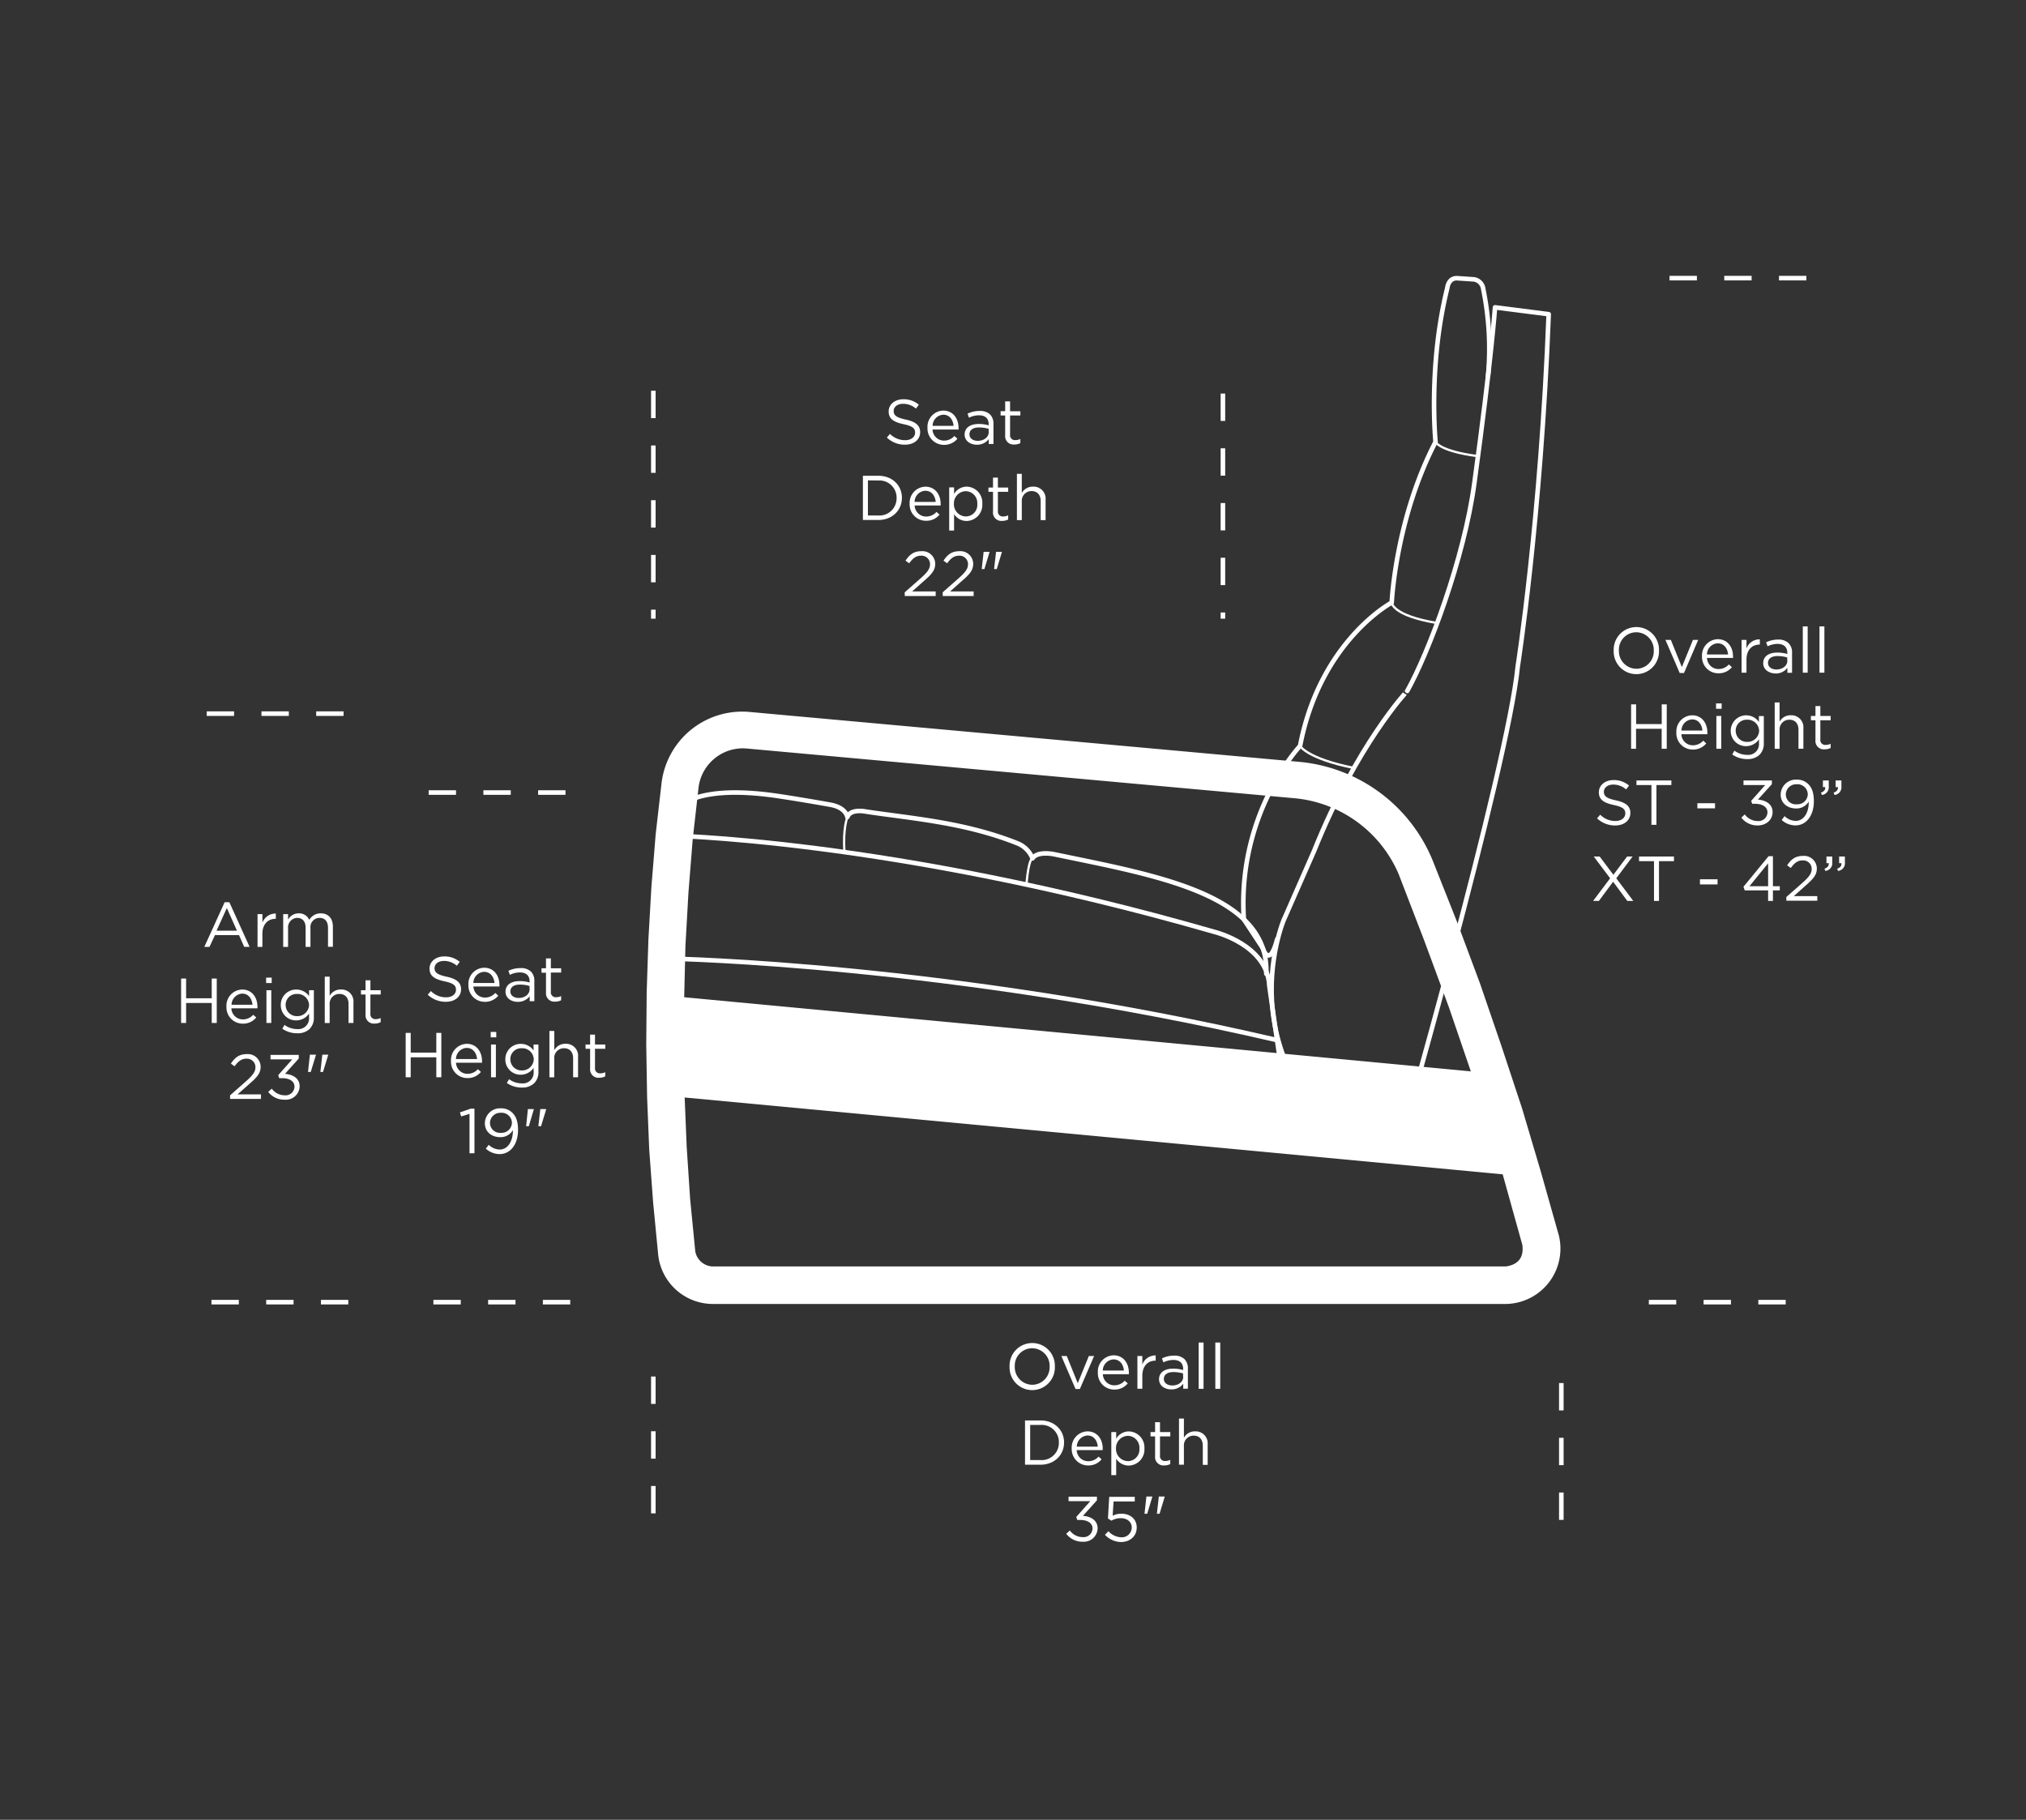 <svg id="Elton" xmlns="http://www.w3.org/2000/svg" viewBox="0 0 590 530"><rect x="0" y="0" width="590" height="530" fill="#333333" stroke="none"/><defs><style>.cls-1,.cls-3,.cls-4{fill:none;}.cls-1,.cls-3,.cls-4,.cls-5{stroke:#fff;}.cls-1,.cls-3,.cls-5{stroke-width:1.33px;}.cls-1{stroke-dasharray:7.97 7.97;}.cls-2,.cls-5{fill:#fff;}.cls-3,.cls-4,.cls-5{stroke-linecap:round;stroke-linejoin:round;}.cls-4{stroke-width:0.66px;}</style></defs><title>Elton1</title><g id="OAD"><line class="cls-1" x1="190.26" y1="400.9" x2="190.26" y2="446.26"/><line class="cls-1" x1="454.68" y1="402.8" x2="454.68" y2="448.15"/></g><g id="OAH"><line class="cls-1" x1="526.04" y1="81" x2="480.68" y2="81"/><line class="cls-1" x1="520.02" y1="379.24" x2="474.66" y2="379.24"/></g><g id="Seat_H" data-name="Seat H"><line class="cls-1" x1="126.21" y1="379.24" x2="169.46" y2="379.24"/><line class="cls-1" x1="124.83" y1="230.82" x2="168.08" y2="230.82"/></g><g id="Seat_D" data-name="Seat D"><line class="cls-1" x1="190.26" y1="113.8" x2="190.26" y2="180.18"/><line class="cls-1" x1="356.13" y1="114.62" x2="356.13" y2="180.18"/></g><path class="cls-2" d="M294,398v0a6.6,6.6,0,1,1,13.19,0v0A6.6,6.6,0,1,1,294,398Zm11.67,0v0a5.14,5.14,0,0,0-5.09-5.34,5.08,5.08,0,0,0-5.06,5.3v0a5.14,5.14,0,0,0,5.09,5.34A5.08,5.08,0,0,0,305.66,398Z"/><path class="cls-2" d="M309.08,394.92h1.57l3.21,7.92,3.23-7.92h1.53l-4.15,9.62h-1.26Z"/><path class="cls-2" d="M319.71,399.72v0a4.71,4.71,0,0,1,4.58-5c2.83,0,4.45,2.26,4.45,5.05a3.46,3.46,0,0,1,0,.46h-7.57a3.33,3.33,0,0,0,3.36,3.23,4,4,0,0,0,3-1.35l.89.79a4.9,4.9,0,0,1-3.93,1.8A4.75,4.75,0,0,1,319.71,399.72Zm7.59-.56c-.15-1.73-1.14-3.25-3.05-3.25a3.3,3.3,0,0,0-3.1,3.25Z"/><path class="cls-2" d="M331.23,394.92h1.43v2.49a4.08,4.08,0,0,1,3.89-2.66v1.53h-.11c-2.09,0-3.78,1.5-3.78,4.38v3.8h-1.43Z"/><path class="cls-2" d="M337.53,401.69v0c0-2,1.66-3.09,4.08-3.09a10.15,10.15,0,0,1,2.94.41v-.33c0-1.72-1.06-2.61-2.85-2.61a6.64,6.64,0,0,0-2.9.71l-.42-1.17a7.89,7.89,0,0,1,3.47-.79,4.18,4.18,0,0,1,3.08,1,3.76,3.76,0,0,1,1,2.79v5.83h-1.36V403a4.2,4.2,0,0,1-3.46,1.65C339.32,404.67,337.53,403.65,337.53,401.69Zm7-.73V400a10.2,10.2,0,0,0-2.81-.4c-1.79,0-2.79.77-2.79,2v0c0,1.2,1.11,1.9,2.4,1.9C343.13,403.54,344.57,402.47,344.57,401Z"/><path class="cls-2" d="M349.07,391h1.42v13.48h-1.42Z"/><path class="cls-2" d="M353.92,391h1.43v13.48h-1.43Z"/><path class="cls-2" d="M298.5,413.69H303c4.07,0,6.87,2.79,6.87,6.43v0c0,3.64-2.8,6.46-6.87,6.46H298.5ZM300,415v10.23h3a5,5,0,0,0,5.36-5.08v0A5,5,0,0,0,303,415Z"/><path class="cls-2" d="M312.1,421.87v0a4.71,4.71,0,0,1,4.58-5c2.83,0,4.45,2.25,4.45,5,0,.19,0,.3,0,.46h-7.58a3.35,3.35,0,0,0,3.37,3.24,4,4,0,0,0,3-1.35l.88.79a4.92,4.92,0,0,1-3.93,1.79A4.75,4.75,0,0,1,312.1,421.87Zm7.59-.55c-.14-1.73-1.14-3.25-3-3.25a3.31,3.31,0,0,0-3.11,3.25Z"/><path class="cls-2" d="M323.63,417.07h1.42V419a4.29,4.29,0,0,1,3.65-2.12,4.66,4.66,0,0,1,4.57,4.95v0a4.67,4.67,0,0,1-4.57,5,4.3,4.3,0,0,1-3.65-2v4.79h-1.42Zm8.18,4.8v0a3.44,3.44,0,0,0-3.36-3.7,3.56,3.56,0,0,0-3.46,3.68v0a3.55,3.55,0,0,0,3.46,3.69A3.38,3.38,0,0,0,331.81,421.87Z"/><path class="cls-2" d="M336.38,424.09v-5.76h-1.33v-1.26h1.33v-2.88h1.43v2.88h3v1.26h-3v5.58a1.4,1.4,0,0,0,1.6,1.58,3,3,0,0,0,1.39-.33v1.22a3.58,3.58,0,0,1-1.72.41A2.44,2.44,0,0,1,336.38,424.09Z"/><path class="cls-2" d="M343.34,413.14h1.43v5.6a3.59,3.59,0,0,1,3.27-1.87,3.49,3.49,0,0,1,3.65,3.82v5.93h-1.42V421c0-1.77-1-2.88-2.64-2.88a2.81,2.81,0,0,0-2.86,3v5.46h-1.43Z"/><path class="cls-2" d="M310.5,446.69l1.05-.94a4.69,4.69,0,0,0,3.79,1.92,2.59,2.59,0,0,0,2.82-2.51v0c0-1.6-1.49-2.49-3.62-2.49h-.83l-.29-.87,4.08-4.6h-6.32v-1.31h8.26v1.07l-4.07,4.51c2.26.18,4.27,1.27,4.27,3.64v0a4,4,0,0,1-4.32,3.9A5.86,5.86,0,0,1,310.5,446.69Z"/><path class="cls-2" d="M321.78,447l1-1.05a5.4,5.4,0,0,0,3.67,1.77,2.89,2.89,0,0,0,3.13-2.86v0c0-1.61-1.33-2.71-3.22-2.71a5.6,5.6,0,0,0-2.71.73l-1-.64.37-6.3h7.44v1.35h-6.17l-.27,4.14a5.67,5.67,0,0,1,2.54-.58c2.52,0,4.47,1.5,4.47,4v0c0,2.53-1.92,4.25-4.61,4.25A6.6,6.6,0,0,1,321.78,447Z"/><path class="cls-2" d="M333.85,435.85h1.72v.09l-1.49,4.93h-.78Zm3.62,0h1.7v.09l-1.49,4.93h-.78Z"/><path class="cls-2" d="M469.93,189.48v0a6.6,6.6,0,1,1,13.19,0v0a6.6,6.6,0,1,1-13.19,0Zm11.67,0v0a5.14,5.14,0,0,0-5.09-5.34,5.07,5.07,0,0,0-5.06,5.3v0a5.13,5.13,0,0,0,5.09,5.33A5.07,5.07,0,0,0,481.6,189.48Z"/><path class="cls-2" d="M485,186.36h1.57l3.21,7.92,3.23-7.92h1.53L490.41,196h-1.26Z"/><path class="cls-2" d="M495.65,191.16v0a4.71,4.71,0,0,1,4.58-5c2.83,0,4.45,2.25,4.45,5a3.39,3.39,0,0,1,0,.46h-7.57a3.33,3.33,0,0,0,3.36,3.23,4,4,0,0,0,3-1.34l.89.79a4.92,4.92,0,0,1-3.93,1.79A4.74,4.74,0,0,1,495.65,191.16Zm7.59-.55c-.15-1.74-1.14-3.25-3.05-3.25a3.29,3.29,0,0,0-3.1,3.25Z"/><path class="cls-2" d="M507.17,186.36h1.43v2.49a4.07,4.07,0,0,1,3.89-2.65v1.53h-.11c-2.09,0-3.78,1.49-3.78,4.37v3.81h-1.43Z"/><path class="cls-2" d="M513.47,193.14v0c0-2,1.66-3.08,4.08-3.08a10.18,10.18,0,0,1,2.94.4v-.33c0-1.72-1.06-2.6-2.85-2.6a6.63,6.63,0,0,0-2.9.7l-.42-1.16a7.89,7.89,0,0,1,3.47-.8,4.18,4.18,0,0,1,3.08,1.05,3.76,3.76,0,0,1,1,2.79v5.84h-1.36v-1.44a4.2,4.2,0,0,1-3.46,1.64C515.26,196.11,513.47,195.1,513.47,193.14Zm7-.74v-.92a9.79,9.79,0,0,0-2.81-.41c-1.79,0-2.79.78-2.79,2v0c0,1.2,1.11,1.91,2.4,1.91C519.07,195,520.51,193.91,520.51,192.4Z"/><path class="cls-2" d="M525,182.43h1.42v13.48H525Z"/><path class="cls-2" d="M529.86,182.43h1.43v13.48h-1.43Z"/><path class="cls-2" d="M475,205.14h1.46v5.74h7.46v-5.74h1.46v12.93H483.9v-5.82h-7.46v5.82H475Z"/><path class="cls-2" d="M488.18,213.32v0a4.71,4.71,0,0,1,4.58-5c2.83,0,4.45,2.26,4.45,5.05a3.46,3.46,0,0,1,0,.46h-7.57a3.33,3.33,0,0,0,3.36,3.23,4,4,0,0,0,3-1.35l.89.8a4.92,4.92,0,0,1-3.93,1.79A4.75,4.75,0,0,1,488.18,213.32Zm7.59-.55c-.15-1.74-1.14-3.25-3-3.25a3.29,3.29,0,0,0-3.11,3.25Z"/><path class="cls-2" d="M499.74,204.86h1.63v1.57h-1.63Zm.09,3.66h1.43v9.55h-1.43Z"/><path class="cls-2" d="M504.45,219.73l.64-1.11a6.14,6.14,0,0,0,3.68,1.22,3.13,3.13,0,0,0,3.47-3.4v-1.13a4.52,4.52,0,0,1-3.75,2,4.41,4.41,0,0,1-4.48-4.47v0a4.51,4.51,0,0,1,8.21-2.58v-1.72h1.43v7.88a4.61,4.61,0,0,1-1.22,3.38,5,5,0,0,1-3.64,1.28A7.52,7.52,0,0,1,504.45,219.73Zm7.83-6.89v0a3.35,3.35,0,0,0-3.51-3.23,3.16,3.16,0,0,0-3.31,3.21v0a3.24,3.24,0,0,0,3.31,3.25A3.37,3.37,0,0,0,512.28,212.84Z"/><path class="cls-2" d="M516.82,204.58h1.42v5.6a3.64,3.64,0,0,1,3.27-1.87,3.5,3.5,0,0,1,3.66,3.83v5.93h-1.43v-5.58c0-1.77-1-2.88-2.64-2.88a2.81,2.81,0,0,0-2.86,3v5.47h-1.42Z"/><path class="cls-2" d="M528.69,215.54v-5.77h-1.33v-1.25h1.33v-2.88h1.42v2.88h3v1.25h-3v5.58a1.42,1.42,0,0,0,1.61,1.59,3,3,0,0,0,1.39-.33v1.22a3.7,3.7,0,0,1-1.72.4A2.43,2.43,0,0,1,528.69,215.54Z"/><path class="cls-2" d="M465.09,238.34l.91-1.07a6.15,6.15,0,0,0,4.43,1.83c1.74,0,2.88-.93,2.88-2.2v0c0-1.2-.65-1.88-3.36-2.45-3-.65-4.34-1.61-4.34-3.73v0c0-2,1.79-3.53,4.25-3.53a6.76,6.76,0,0,1,4.54,1.59l-.85,1.13a5.68,5.68,0,0,0-3.73-1.41c-1.68,0-2.75.93-2.75,2.09v0c0,1.21.66,1.9,3.51,2.51s4.21,1.68,4.21,3.65v0c0,2.22-1.85,3.66-4.42,3.66A7.6,7.6,0,0,1,465.09,238.34Z"/><path class="cls-2" d="M480.92,228.64h-4.36V227.3h10.17v1.34h-4.35v11.58h-1.46Z"/><path class="cls-2" d="M494.3,233.93h5.14v1.49H494.3Z"/><path class="cls-2" d="M507.1,238.14l1-.95a4.7,4.7,0,0,0,3.79,1.93,2.59,2.59,0,0,0,2.82-2.52v0c0-1.61-1.49-2.5-3.62-2.5h-.83l-.29-.86,4.08-4.6h-6.32V227.3H516v1.07l-4.07,4.5c2.26.19,4.27,1.28,4.27,3.64v0c0,2.31-1.92,3.89-4.32,3.89A5.88,5.88,0,0,1,507.1,238.14Z"/><path class="cls-2" d="M526.73,233.72v-.26a4.16,4.16,0,0,1-3.66,2c-2.66,0-4.51-1.68-4.51-4v0a4.41,4.41,0,0,1,4.66-4.4,4.57,4.57,0,0,1,3.4,1.33c1,1,1.6,2.42,1.6,5v0c0,4.1-2.18,7-5.37,7a6,6,0,0,1-4-1.58l.85-1.13a4.7,4.7,0,0,0,3.18,1.39C525.38,239.12,526.73,236.51,526.73,233.72Zm-.28-2.38v0a3,3,0,0,0-3.29-2.93,3,3,0,0,0-3.1,3v0a2.89,2.89,0,0,0,3.18,2.83A3,3,0,0,0,526.45,231.34Z"/><path class="cls-2" d="M530.29,230.84c.92-.33,1.31-.81,1.24-1.6h-.67V227.3h1.7V229a2.28,2.28,0,0,1-2,2.53Zm3.69,0c.93-.33,1.31-.81,1.24-1.6h-.66V227.3h1.68V229a2.27,2.27,0,0,1-2,2.53Z"/><path class="cls-2" d="M475.44,249.45l-4.76,6.34,4.95,6.59h-1.74l-4.13-5.58-4.14,5.58h-1.68l4.95-6.59-4.77-6.34h1.72l4,5.32,4-5.32Z"/><path class="cls-2" d="M481.67,250.8h-4.36v-1.35h10.17v1.35h-4.36v11.58h-1.45Z"/><path class="cls-2" d="M495.05,256.08h5.13v1.5h-5.13Z"/><path class="cls-2" d="M514.9,259.31h-6.81l-.37-1.05,7.31-8.9h1.27v8.74h2v1.21h-2v3.07h-1.4Zm0-1.21v-6.67l-5.43,6.67Z"/><path class="cls-2" d="M520.2,261.25l4.69-4.13c2-1.78,2.7-2.77,2.7-4.07a2.48,2.48,0,0,0-2.61-2.47c-1.48,0-2.44.77-3.47,2.22l-1.07-.78c1.16-1.74,2.38-2.75,4.65-2.75a3.72,3.72,0,0,1,4,3.65v0c0,1.89-1,3-3.27,5l-3.45,3.07h6.85v1.33h-9Z"/><path class="cls-2" d="M531.31,253c.93-.33,1.31-.81,1.24-1.61h-.66v-1.94h1.69v1.67a2.27,2.27,0,0,1-2,2.53Zm3.7,0c.92-.33,1.31-.81,1.23-1.61h-.66v-1.94h1.68v1.67a2.26,2.26,0,0,1-2,2.53Z"/><path class="cls-2" d="M124.57,289.7l.91-1.07a6.14,6.14,0,0,0,4.43,1.83c1.73,0,2.88-.92,2.88-2.2v0c0-1.2-.65-1.89-3.36-2.46-3-.65-4.34-1.61-4.34-3.73v0c0-2,1.79-3.52,4.25-3.52a6.75,6.75,0,0,1,4.54,1.58l-.85,1.13a5.66,5.66,0,0,0-3.73-1.4c-1.68,0-2.75.92-2.75,2.08v0c0,1.22.66,1.9,3.51,2.51s4.21,1.68,4.21,3.66v0c0,2.21-1.85,3.65-4.42,3.65A7.54,7.54,0,0,1,124.57,289.7Z"/><path class="cls-2" d="M136.41,286.84v0a4.7,4.7,0,0,1,4.58-5c2.82,0,4.45,2.25,4.45,5a3.46,3.46,0,0,1,0,.46h-7.57a3.33,3.33,0,0,0,3.36,3.23,3.94,3.94,0,0,0,3-1.35l.88.8a4.92,4.92,0,0,1-3.93,1.79A4.74,4.74,0,0,1,136.41,286.84Zm7.59-.55c-.15-1.74-1.15-3.25-3.05-3.25a3.28,3.28,0,0,0-3.1,3.25Z"/><path class="cls-2" d="M147.21,288.82v0c0-2,1.66-3.08,4.08-3.08a10.18,10.18,0,0,1,2.94.4v-.33c0-1.72-1.06-2.6-2.85-2.6a6.63,6.63,0,0,0-2.9.7l-.42-1.17a7.85,7.85,0,0,1,3.47-.79,4.18,4.18,0,0,1,3.08,1,3.76,3.76,0,0,1,1,2.79v5.84h-1.36v-1.44a4.23,4.23,0,0,1-3.46,1.64C149,291.79,147.21,290.77,147.21,288.82Zm7-.74v-.92a9.66,9.66,0,0,0-2.8-.41c-1.79,0-2.79.77-2.79,2v0c0,1.2,1.11,1.9,2.4,1.9C152.8,290.66,154.24,289.59,154.24,288.08Z"/><path class="cls-2" d="M159,289.06v-5.77H157.7V282H159v-2.88h1.42V282h3v1.25h-3v5.58a1.41,1.41,0,0,0,1.6,1.59,3,3,0,0,0,1.39-.33v1.22a3.58,3.58,0,0,1-1.72.4A2.42,2.42,0,0,1,159,289.06Z"/><path class="cls-2" d="M118.14,300.82h1.46v5.74h7.46v-5.74h1.46v12.92h-1.46v-5.81H119.6v5.81h-1.46Z"/><path class="cls-2" d="M131.34,309v0a4.71,4.71,0,0,1,4.58-5c2.82,0,4.45,2.26,4.45,5.05a3.46,3.46,0,0,1,0,.46h-7.57a3.33,3.33,0,0,0,3.36,3.23,4,4,0,0,0,3-1.35l.89.79a4.92,4.92,0,0,1-3.94,1.8A4.75,4.75,0,0,1,131.34,309Zm7.59-.56c-.15-1.73-1.15-3.25-3.05-3.25a3.29,3.29,0,0,0-3.1,3.25Z"/><path class="cls-2" d="M142.9,300.54h1.62v1.57H142.9Zm.09,3.66h1.42v9.54H143Z"/><path class="cls-2" d="M147.6,315.41l.65-1.11a6.14,6.14,0,0,0,3.68,1.22,3.14,3.14,0,0,0,3.47-3.4V311a4.53,4.53,0,0,1-3.75,2,4.42,4.42,0,0,1-4.49-4.47v0a4.44,4.44,0,0,1,4.49-4.51,4.49,4.49,0,0,1,3.73,1.92V304.2h1.42v7.88a4.57,4.57,0,0,1-1.22,3.38,5,5,0,0,1-3.64,1.28A7.56,7.56,0,0,1,147.6,315.41Zm7.84-6.89v0a3.34,3.34,0,0,0-3.51-3.23,3.16,3.16,0,0,0-3.31,3.21v0a3.23,3.23,0,0,0,3.31,3.25A3.37,3.37,0,0,0,155.44,308.52Z"/><path class="cls-2" d="M160,300.26h1.42v5.6a3.61,3.61,0,0,1,3.27-1.87,3.49,3.49,0,0,1,3.65,3.83v5.92H166.9v-5.57c0-1.78-1-2.88-2.64-2.88a2.81,2.81,0,0,0-2.86,3v5.46H160Z"/><path class="cls-2" d="M171.85,311.21v-5.76h-1.33V304.2h1.33v-2.88h1.42v2.88h3v1.25h-3V311a1.42,1.42,0,0,0,1.61,1.59,3,3,0,0,0,1.38-.33v1.21a3.56,3.56,0,0,1-1.72.41A2.43,2.43,0,0,1,171.85,311.21Z"/><path class="cls-2" d="M136.73,324.4l-2.44.75-.35-1.18,3.16-1.09h1.07v13h-1.44Z"/><path class="cls-2" d="M149.36,329.4v-.26a4.14,4.14,0,0,1-3.66,2.05c-2.66,0-4.5-1.68-4.5-4v0a4.4,4.4,0,0,1,4.65-4.4,4.57,4.57,0,0,1,3.4,1.33c1,1,1.61,2.42,1.61,5v0c0,4.1-2.18,7-5.38,7a6,6,0,0,1-4-1.59l.85-1.12a4.68,4.68,0,0,0,3.18,1.38C148,334.79,149.36,332.19,149.36,329.4Zm-.28-2.38v0a3,3,0,0,0-3.28-2.93,3,3,0,0,0-3.11,3v0a2.9,2.9,0,0,0,3.18,2.83A3,3,0,0,0,149.08,327Z"/><path class="cls-2" d="M153.73,323h1.72v.1L154,328h-.78Zm3.62,0h1.7v.1L157.56,328h-.78Z"/><g id="Seat_H-2" data-name="Seat H"><line class="cls-1" x1="61.58" y1="379.24" x2="104.83" y2="379.24"/><line class="cls-1" x1="60.2" y1="207.84" x2="103.45" y2="207.84"/></g><path class="cls-2" d="M65.42,262.76h1.37l5.89,13H71.11l-1.51-3.42h-7L61,275.78h-1.5ZM69,271.05l-2.94-6.59-3,6.59Z"/><path class="cls-2" d="M75,266.23h1.42v2.49a4.09,4.09,0,0,1,3.9-2.66v1.54H80.2c-2.09,0-3.79,1.49-3.79,4.37v3.81H75Z"/><path class="cls-2" d="M82.47,266.23h1.42v1.61A3.48,3.48,0,0,1,87,266a3.25,3.25,0,0,1,3.07,1.9A3.81,3.81,0,0,1,93.4,266c2.2,0,3.54,1.47,3.54,3.84v5.91H95.52V270.2c0-1.85-.92-2.88-2.47-2.88a2.67,2.67,0,0,0-2.64,2.95v5.51H89v-5.62c0-1.79-.94-2.84-2.45-2.84a2.76,2.76,0,0,0-2.66,3v5.45H82.47Z"/><path class="cls-2" d="M52.74,285H54.2v5.74h7.46V285h1.46v12.92H61.66v-5.81H54.2v5.81H52.74Z"/><path class="cls-2" d="M65.94,293.19v0a4.71,4.71,0,0,1,4.58-5c2.83,0,4.45,2.26,4.45,5a3.54,3.54,0,0,1,0,.47H67.38a3.34,3.34,0,0,0,3.36,3.23,4,4,0,0,0,3-1.35l.89.79a4.93,4.93,0,0,1-3.93,1.8A4.75,4.75,0,0,1,65.94,293.19Zm7.59-.56c-.15-1.73-1.14-3.25-3-3.25a3.3,3.3,0,0,0-3.1,3.25Z"/><path class="cls-2" d="M77.5,284.73h1.62v1.57H77.5Zm.09,3.66H79v9.54H77.59Z"/><path class="cls-2" d="M82.21,299.6l.64-1.11a6.14,6.14,0,0,0,3.68,1.22,3.14,3.14,0,0,0,3.47-3.4v-1.13a4.52,4.52,0,0,1-3.75,2,4.41,4.41,0,0,1-4.48-4.47v0a4.43,4.43,0,0,1,4.48-4.51A4.48,4.48,0,0,1,90,290.1v-1.71H91.4v7.88a4.61,4.61,0,0,1-1.21,3.38,5,5,0,0,1-3.64,1.28A7.52,7.52,0,0,1,82.21,299.6ZM90,292.71v0a3.34,3.34,0,0,0-3.51-3.23,3.16,3.16,0,0,0-3.31,3.21v0a3.24,3.24,0,0,0,3.31,3.25A3.37,3.37,0,0,0,90,292.71Z"/><path class="cls-2" d="M94.58,284.45H96v5.6a3.62,3.62,0,0,1,3.27-1.87,3.49,3.49,0,0,1,3.66,3.83v5.92H101.5v-5.57c0-1.78-1-2.88-2.64-2.88a2.81,2.81,0,0,0-2.86,3v5.46H94.58Z"/><path class="cls-2" d="M106.45,295.4v-5.76h-1.33v-1.25h1.33V285.5h1.42v2.89h3v1.25h-3v5.58a1.42,1.42,0,0,0,1.61,1.59,3,3,0,0,0,1.38-.34v1.22a3.52,3.52,0,0,1-1.71.41A2.43,2.43,0,0,1,106.45,295.4Z"/><path class="cls-2" d="M67,319l4.69-4.13c2-1.78,2.7-2.77,2.7-4.07a2.47,2.47,0,0,0-2.6-2.47c-1.48,0-2.44.78-3.48,2.22l-1.07-.78C68.41,308,69.63,307,71.9,307a3.72,3.72,0,0,1,4,3.66v0c0,1.89-1,3.05-3.26,5l-3.46,3.06H76v1.33H67Z"/><path class="cls-2" d="M78.1,318l1.05-.94A4.69,4.69,0,0,0,82.94,319a2.59,2.59,0,0,0,2.82-2.51v0c0-1.6-1.49-2.49-3.62-2.49h-.83l-.29-.87,4.08-4.6H78.78v-1.31H87v1.07L83,312.74c2.25.19,4.26,1.27,4.26,3.64v0a4,4,0,0,1-4.32,3.89A5.86,5.86,0,0,1,78.1,318Z"/><path class="cls-2" d="M90.25,307.16H92v.1l-1.5,4.93H89.7Zm3.62,0h1.7v.1l-1.5,4.93H93.3Z"/><path class="cls-2" d="M258.27,127.44l.9-1.07a6.18,6.18,0,0,0,4.44,1.83c1.73,0,2.88-.92,2.88-2.2v0c0-1.21-.65-1.89-3.36-2.46-3-.65-4.34-1.61-4.34-3.73v0c0-2,1.79-3.53,4.24-3.53a6.76,6.76,0,0,1,4.55,1.59l-.85,1.13a5.66,5.66,0,0,0-3.73-1.4c-1.68,0-2.75.92-2.75,2.08v0c0,1.22.66,1.9,3.5,2.51s4.21,1.68,4.21,3.66v0c0,2.22-1.84,3.66-4.41,3.66A7.54,7.54,0,0,1,258.27,127.44Z"/><path class="cls-2" d="M270.1,124.58v0a4.71,4.71,0,0,1,4.58-5c2.83,0,4.46,2.26,4.46,5.05a3.46,3.46,0,0,1,0,.46h-7.57a3.33,3.33,0,0,0,3.36,3.23,4,4,0,0,0,3-1.35l.88.8a4.92,4.92,0,0,1-3.93,1.79A4.76,4.76,0,0,1,270.1,124.58Zm7.59-.55c-.14-1.74-1.14-3.25-3-3.25a3.28,3.28,0,0,0-3.1,3.25Z"/><path class="cls-2" d="M280.91,126.56v0c0-2,1.66-3.08,4.08-3.08a10.11,10.11,0,0,1,2.93.4v-.33c0-1.72-1.05-2.6-2.84-2.6a6.6,6.6,0,0,0-2.9.7l-.42-1.17a7.85,7.85,0,0,1,3.47-.79,4.18,4.18,0,0,1,3.08,1,3.76,3.76,0,0,1,1,2.79v5.84h-1.37v-1.44a4.19,4.19,0,0,1-3.45,1.64C282.7,129.53,280.91,128.51,280.91,126.56Zm7-.74v-.93a10.06,10.06,0,0,0-2.8-.4c-1.8,0-2.79.77-2.79,2v0c0,1.2,1.1,1.9,2.4,1.9C286.5,128.4,287.94,127.33,287.94,125.82Z"/><path class="cls-2" d="M292.72,126.8V121h-1.33v-1.25h1.33V116.9h1.43v2.88h3V121h-3v5.58a1.41,1.41,0,0,0,1.6,1.59,3,3,0,0,0,1.39-.33v1.22a3.7,3.7,0,0,1-1.72.4A2.43,2.43,0,0,1,292.72,126.8Z"/><path class="cls-2" d="M251.29,138.56h4.49c4.06,0,6.87,2.78,6.87,6.42v0c0,3.64-2.81,6.46-6.87,6.46h-4.49Zm1.46,1.34v10.23h3a5,5,0,0,0,5.35-5.07v0a5,5,0,0,0-5.35-5.12Z"/><path class="cls-2" d="M264.9,146.74v0a4.71,4.71,0,0,1,4.58-5c2.82,0,4.45,2.26,4.45,5a3.54,3.54,0,0,1,0,.47h-7.57a3.34,3.34,0,0,0,3.36,3.23,4,4,0,0,0,3-1.35l.89.79a4.94,4.94,0,0,1-3.94,1.79A4.74,4.74,0,0,1,264.9,146.74Zm7.59-.56c-.15-1.73-1.15-3.25-3.05-3.25a3.29,3.29,0,0,0-3.1,3.25Z"/><path class="cls-2" d="M276.42,141.94h1.42v1.92a4.29,4.29,0,0,1,3.66-2.13,4.66,4.66,0,0,1,4.56,5v0a4.67,4.67,0,0,1-4.56,5,4.31,4.31,0,0,1-3.66-2v4.79h-1.42Zm8.18,4.8v0a3.44,3.44,0,0,0-3.36-3.69,3.55,3.55,0,0,0-3.45,3.67v0a3.55,3.55,0,0,0,3.45,3.69A3.36,3.36,0,0,0,284.6,146.74Z"/><path class="cls-2" d="M289.18,149v-5.76h-1.33v-1.25h1.33v-2.89h1.42v2.89h3v1.25h-3v5.58a1.42,1.42,0,0,0,1.61,1.59,3,3,0,0,0,1.38-.34v1.22a3.56,3.56,0,0,1-1.72.41A2.43,2.43,0,0,1,289.18,149Z"/><path class="cls-2" d="M296.14,138h1.42v5.6a3.62,3.62,0,0,1,3.27-1.87,3.49,3.49,0,0,1,3.66,3.82v5.93h-1.43v-5.57c0-1.78-1-2.89-2.64-2.89a2.82,2.82,0,0,0-2.86,3v5.46h-1.42Z"/><path class="cls-2" d="M263.46,172.51l4.69-4.13c2-1.78,2.69-2.77,2.69-4.07a2.47,2.47,0,0,0-2.6-2.47c-1.48,0-2.44.77-3.47,2.22l-1.07-.78c1.16-1.74,2.38-2.75,4.65-2.75a3.72,3.72,0,0,1,4,3.65v0c0,1.89-1,3.05-3.27,5l-3.45,3.07h6.85v1.33h-9Z"/><path class="cls-2" d="M274.52,172.51l4.69-4.13c2-1.78,2.69-2.77,2.69-4.07a2.47,2.47,0,0,0-2.6-2.47c-1.48,0-2.44.77-3.47,2.22l-1.07-.78c1.16-1.74,2.38-2.75,4.65-2.75a3.72,3.72,0,0,1,4,3.65v0c0,1.89-1,3.05-3.27,5l-3.45,3.07h6.85v1.33h-9Z"/><path class="cls-2" d="M286.45,160.71h1.71v.1l-1.49,4.93h-.78Zm3.62,0h1.69v.1l-1.49,4.93h-.78Z"/><path class="cls-3" d="M371.68,302.87c-95.15-22.12-175.85-23.65-175.85-23.65s-5.61-.24-4.9-7.92l2.57-28s65.32.78,160.14,28.1c0,0,15.48,3.71,16,15.74l4.48,31.31-179-17.8.73-21.4"/><path class="cls-3" d="M368.75,283.58c1-23.25-32.56-28.68-61.89-34.81,0,0-4.74-1-6.18,1.23a7.83,7.83,0,0,0-4.31-4.36c-15.41-6.18-31-7.27-44.1-9.26,0,0-4.57-1-5.5,1.57,0,0-.35-2.77-5-3.59-9.12-1.63-14.85-2.47-14.85-2.47-35.8-5.4-33.44,11.38-33.44,11.38"/><path class="cls-4" d="M300.68,250s-1.07-.21-1.74,7.23"/><path class="cls-4" d="M246.77,238s-1.37,3.23-.84,10.19"/><path class="cls-3" d="M371.93,273.52c-2.28,8.82-4.19,2.61-4.19,2.61l-5.51-8.37c-2-31.1,16.37-50.51,16.37-50.51,5.89-30.67,26.69-41.75,26.69-41.75s1.07-24.26,12.76-46.8c0,0-2.21-22.22,3.42-44.79,0,0,.25-3,2.89-2.88l4.88.33a3.2,3.2,0,0,1,2.7,2.81,86.75,86.75,0,0,1,1.39,25.42"/><path class="cls-3" d="M382.68,247.84l-8.79,20c2.35-5.35-19.75,38.63,23.53,68.77l9,.81S439.13,223.43,442,194c0,0,6.72-42.76,9-102.49l-15.63-2s-1,14.62-6,51.09c-3,22.19-13.36,49.56-19.56,60.63C409.84,201.16,395.14,216.82,382.68,247.84Z"/><path class="cls-4" d="M418.05,128.7s1.12,2.71,12.38,4.15"/><path class="cls-4" d="M405.29,175.5s0,3.75,13.24,5.95"/><path class="cls-4" d="M378.6,217.25s2,3.66,15.68,6.41"/><path class="cls-5" d="M188.86,304.23l.25,15.3.62,15.3,1.13,15.29,1.49,15.42a15.38,15.38,0,0,0,15.06,13.56H438.63A15.46,15.46,0,0,0,453.32,360l-5.23-18.53L442.61,323l-6-18.15-6.22-18.16-6.72-18-7.1-17.91a45.9,45.9,0,0,0-38.2-28.23L218.11,208a23,23,0,0,0-24.77,19.9l-1.74,15.17-1.24,15.29-.87,15.3-.5,15.3Zm9.71-13.18.37-15.54.88-15.55,1.24-15.54L202.8,229a13.69,13.69,0,0,1,14.44-11.69l160.29,14.55a37.32,37.32,0,0,1,30.36,22.38l7.47,19.4,7.22,19.53,6.72,19.65,8.83,28.6,5.85,21c.56,4-1.34,6.5-5.35,7.08H207.41a6,6,0,0,1-5.6-5l-1.5-15.3-1-15.17-.63-15.3Z"/><polygon class="cls-5" points="198.68 318.9 438.14 341.39 429.3 312.79 198.57 291.04 198.68 318.9"/></svg>